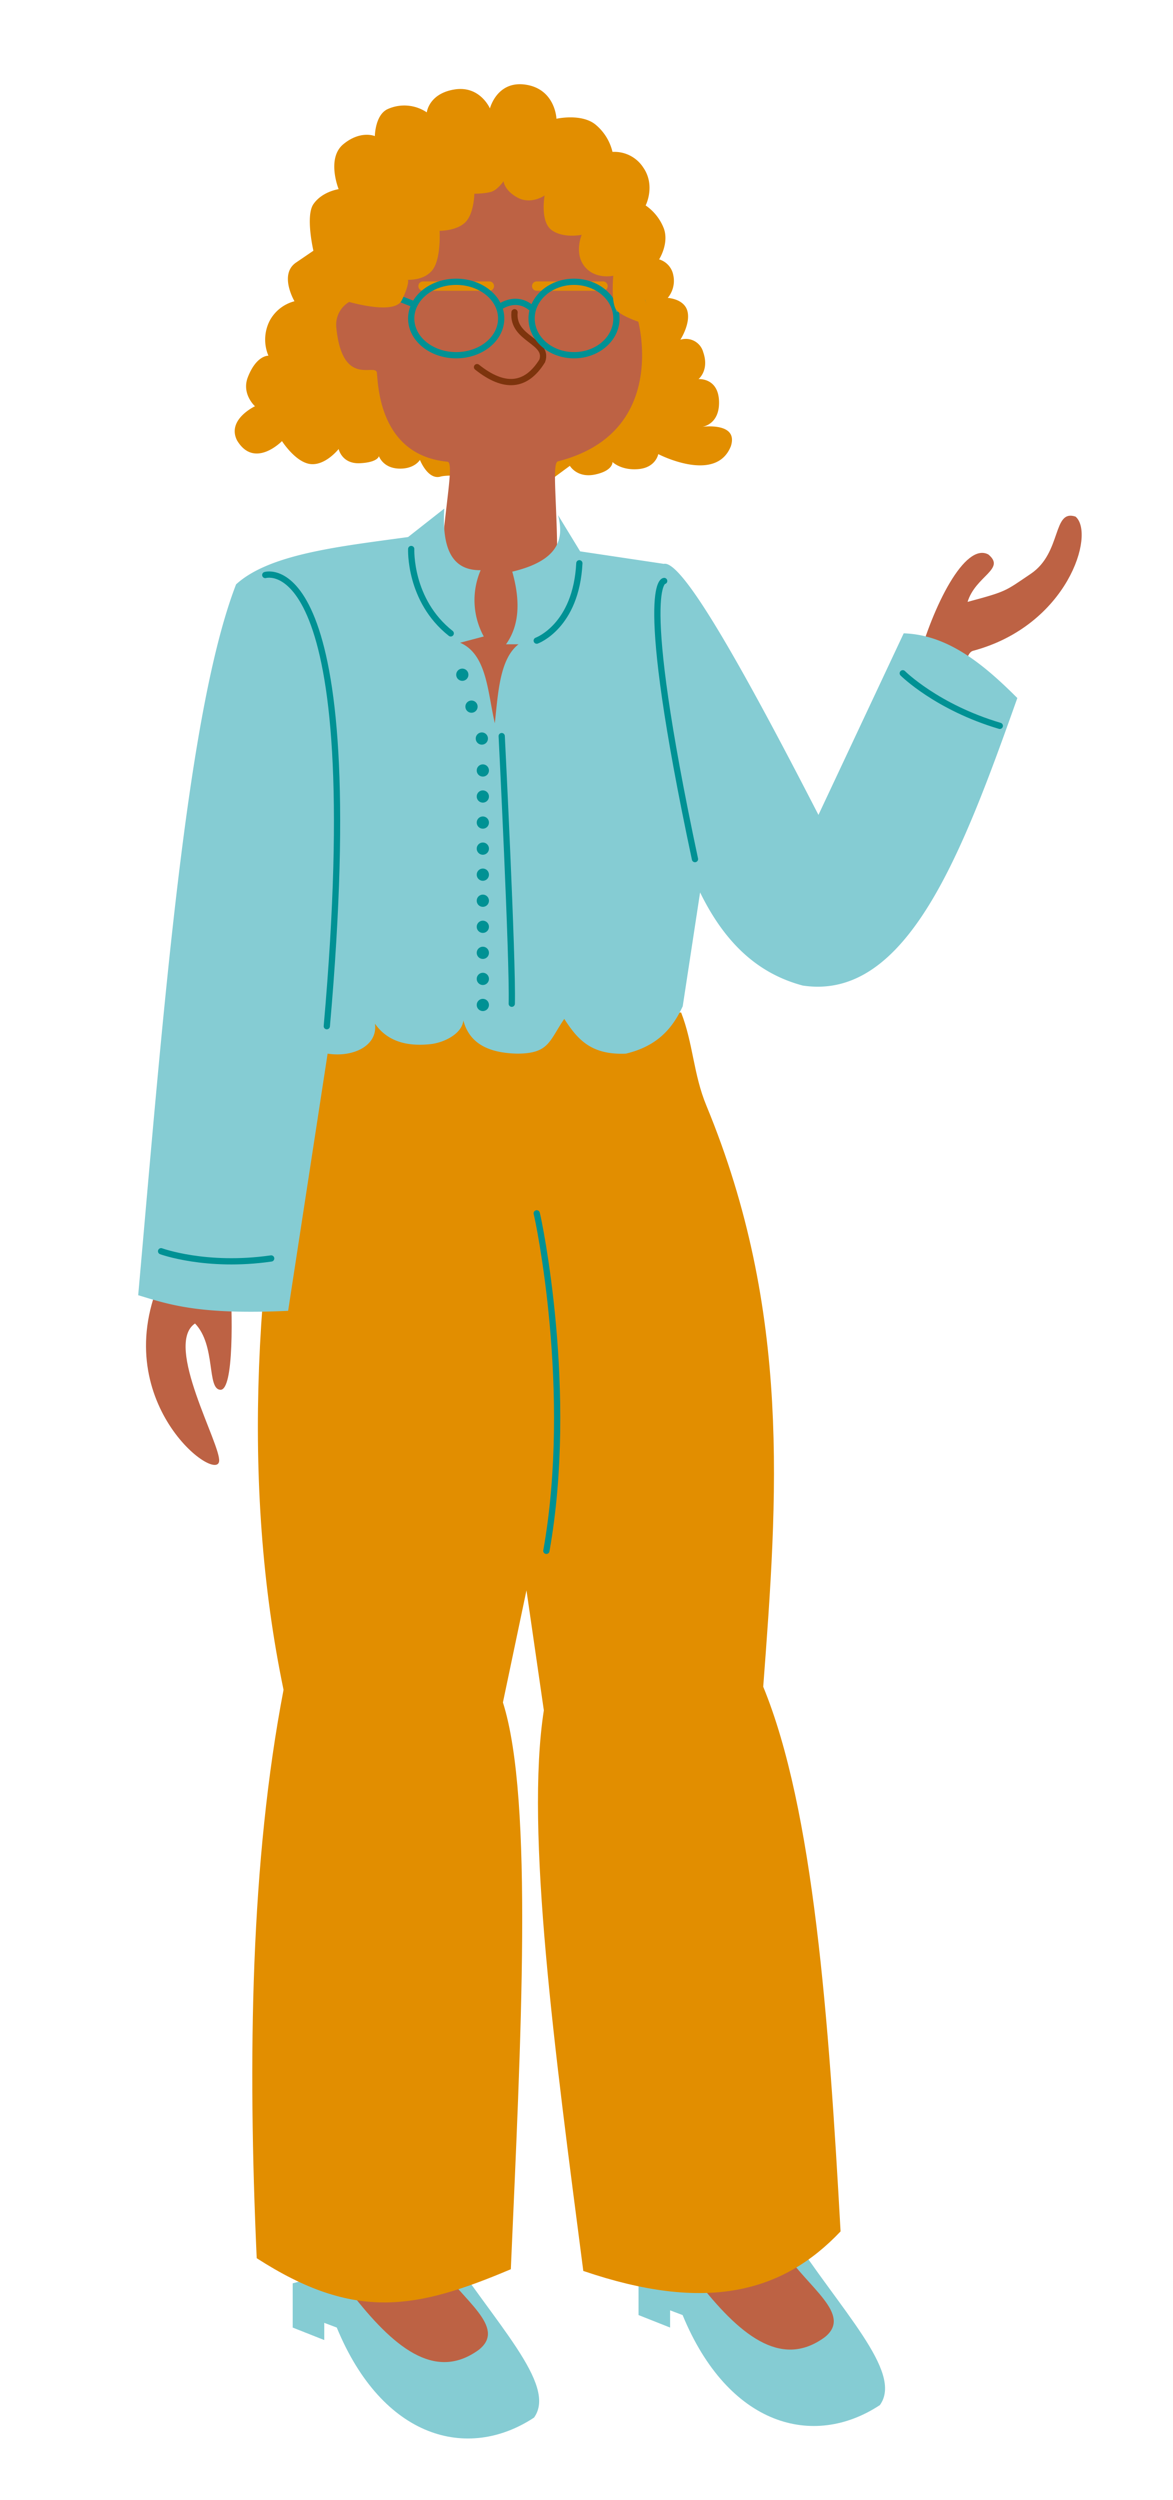 <svg xmlns="http://www.w3.org/2000/svg" viewBox="0 0 375.51 800"><defs><style>.cls-1{fill:#bd6244;}.cls-2{fill:#85ccd3;}.cls-3{fill:#e28e00;}.cls-4,.cls-5,.cls-6,.cls-7,.cls-9{fill:none;stroke-miterlimit:10;}.cls-4{stroke:#7d340d;}.cls-4,.cls-5,.cls-9{stroke-linecap:round;}.cls-4,.cls-6,.cls-7,.cls-9{stroke-width:2px;}.cls-5{stroke:#e28e00;stroke-width:3px;}.cls-6,.cls-9{stroke:#009194;}.cls-7{stroke:#3e8f93;}.cls-8{fill:#009194;}</style></defs><g id="femme"><path class="cls-1" d="M52.83,406.33c-20.21,40.48,16.26,68.49,17.31,61.32.76-5.16-17.81-37.32-7.71-44.14,6.76,7,3.71,20.93,8.09,21.22s4-24.43,3-38.4Z"/><path class="cls-1" d="M293.72,212.07l12.76,5.79c2.51-1.34,2.3-8.86,5-9.6,30.31-8.08,39.26-37.44,32.84-42.94-7.45-2.54-4.32,11.53-14.32,18.28-8.29,5.59-7.53,5.59-20.25,9,2.58-8.35,12.34-10.48,6.65-15.17C308.88,173.4,298.61,194,293.72,212.07Z"/><path class="cls-2" d="M93.7,730.66v14.15l10.11,4V743.3l4,1.51c14.65,35.54,41.89,42.83,63.16,28.8,7.57-10.61-12.76-30.27-29.31-56.08Z"/><path class="cls-2" d="M204.41,726.66v14.15l10.11,4V739.3l4,1.51c14.65,35.54,41.89,42.83,63.16,28.8C289.3,759,269,739.34,252.41,713.53Z"/><path class="cls-1" d="M223.11,729.7c13.24,17,26.67,28.64,40.92,18.19,9.1-7.25-5.62-16-13-27.49Z"/><path class="cls-1" d="M112.4,733.7c13.23,17,26.67,28.64,40.92,18.19,9.1-7.25-5.62-16-13-27.49Z"/><path class="cls-3" d="M97.71,327.34,218.05,324c3.87,9.92,3.89,19.66,8.09,29.81,27.28,66,22.75,125.31,18.19,185.94,16.16,39.27,21,106.47,24.76,174.29-18.7,19.73-43.16,26-82.36,12.65C177.69,657,168.06,586,174.1,547.3l-5.56-38.4L161,544.77c9.88,31.1,5.69,108.86,2.53,181.37-30.32,12.83-50,16.69-81.35-3.53-2.91-64.48-1.91-127.12,8.59-181.88C77.13,475.24,81.18,401.74,97.71,327.34Z"/><path class="cls-3" d="M166.52,155c0-1.59-21.46-3.65-25.5-2.49s-6.59-5.34-6.59-5.34-1.76,3-6.82,2.78-6.31-4-6.31-4-.26,2-6.07,2.28-6.82-4.55-6.82-4.55-4.2,5.35-9,4.82-9.14-7.35-9.14-7.35-8.84,9.1-14.4-.25C72.54,134.24,81.63,130,81.63,130s-4.4-3.93-2.27-9.35c2.78-7.07,6.57-6.82,6.57-6.82a13.25,13.25,0,0,1,.5-11.37,12.56,12.56,0,0,1,7.84-6.06s-5.06-8.59.5-12.38l5.56-3.79s-2.6-11.12,0-14.9c2.78-4.05,8.08-4.8,8.08-4.8s-4-9.86,1.52-14.4S120,43.55,120,43.55s.07-6.68,4-8.59a12.88,12.88,0,0,1,12.63,1s.64-6,8.84-7.33,11.37,6.07,11.37,6.07,2.28-9.1,11.62-7.58S178.14,38,178.14,38s7.83-1.77,12.38,1.77a16.18,16.18,0,0,1,5.56,8.84,11,11,0,0,1,9.85,5c4,5.81.76,12.13.76,12.13a15.91,15.91,0,0,1,5.81,7.33C214.27,77.91,211,83,211,83A6.5,6.5,0,0,1,215.53,88a8.56,8.56,0,0,1-1.77,7.33s5.31.25,6.32,4.29-2.28,9.1-2.28,9.1a5.76,5.76,0,0,1,7.33,4c2,5.81-1.52,8.59-1.52,8.59s6.32-.51,6.57,7.07-5.4,8.2-5.4,8.2,11.72-1.63,9.19,6.2c-4.8,12.13-23.24,2.53-23.24,2.53s-.76,4.29-6.32,4.8-8.33-2.27-8.33-2.27.25,2.77-5.56,4-8.09-2.78-8.09-2.78l-7.58,5.58Z"/><path class="cls-1" d="M204.23,102.5s10.12,36-25.61,45.13c-2,.5-.23,13.14-.23,31.58,0,24.89-15.37,56.77-18.95,56.84-4.49.1-19.87-31.4-18.19-56.59,1.19-17.66,4.2-31.5,2-31.71-21.59-2.07-22.18-24.14-22.59-28.41-.33-3.44-11.07,5.1-13-14.56a8.46,8.46,0,0,1,7.57-9.29c2.52-.25,5.9.57,10.19-.22,6-1.1,4.76-41.89,36.88-39.94C197.34,56.94,204.23,102.5,204.23,102.5Z"/><path class="cls-4" d="M164.72,99.92c-.83,8.72,11.1,9.14,8.86,15.56q-7.74,12.48-20.87,2"/><line class="cls-5" x1="171.82" y1="91.55" x2="193.04" y2="91.55"/><line class="cls-5" x1="135.43" y1="91.55" x2="156.65" y2="91.55"/><ellipse class="cls-6" cx="146.04" cy="101.92" rx="14.4" ry="11.75"/><ellipse class="cls-6" cx="183.76" cy="101.92" rx="13.58" ry="11.75"/><line class="cls-6" x1="121.68" y1="93.06" x2="132.72" y2="97.46"/><path class="cls-6" d="M159.44,98.62s5.37-4.56,10.74,0"/><line class="cls-7" x1="197.09" y1="98.88" x2="206.71" y2="96.78"/><path class="cls-2" d="M178.63,164.81l7.09,11.62,26.78,4c5.92-1.36,25.6,33.87,49.51,80.33l27.29-58.1c14.08.46,25.47,9.79,36.38,20.71-17.44,49.05-35.17,97.09-68.72,92C244.4,312,233,303.74,224.12,285.57L218.56,322c-3.16,6.87-7.95,12.72-18.19,15.16-11.21.5-15.56-4.66-19.73-11.12-4.86,7.08-4.83,11.12-15.13,11.12-10.71-.25-15.52-4.39-17.18-10.61-.41,4.24-6.18,7.13-10.61,7.58-8.11.85-14-1.27-17.69-6.57,1,7.07-7,10.89-15.15,9.6L92.24,419.46c-28.41,1.31-37.9-1.94-48-5C52.31,323.35,59.7,228.06,75.57,187c10.71-9.81,33.41-12.16,55.07-15.15l11.59-9.11c-.78,12.81,2.47,19.84,11.64,19.72a24.24,24.24,0,0,0,1,21.21l-7.57,2c8.61,3.74,8.78,15.82,11.11,25.77,1.07-10,1.61-20.61,7.58-25.27h-4c4.45-6.23,4.54-14.22,2-23.24C178.93,179.37,180.65,172.41,178.63,164.81Z"/><circle class="cls-8" cx="148" cy="215.91" r="1.96"/><circle class="cls-8" cx="150.94" cy="226.12" r="1.96"/><circle class="cls-8" cx="154.25" cy="236.33" r="1.96"/><circle class="cls-8" cx="154.57" cy="246.55" r="1.96"/><circle class="cls-8" cx="154.57" cy="254.88" r="1.96"/><circle class="cls-8" cx="154.57" cy="263.22" r="1.96"/><circle class="cls-8" cx="154.57" cy="271.56" r="1.96"/><circle class="cls-8" cx="154.57" cy="279.89" r="1.96"/><circle class="cls-8" cx="154.57" cy="288.23" r="1.96"/><circle class="cls-8" cx="154.57" cy="296.57" r="1.96"/><circle class="cls-8" cx="154.57" cy="304.9" r="1.96"/><circle class="cls-8" cx="154.57" cy="313.24" r="1.96"/><circle class="cls-8" cx="154.57" cy="321.58" r="1.96"/><path class="cls-9" d="M160.61,235.55s3.6,71.62,3.22,85.64"/><path class="cls-9" d="M171.82,205s12.63-4.55,13.65-24.76"/><path class="cls-9" d="M131.64,175.68s-.74,16.42,12.65,27"/><path class="cls-9" d="M84.92,184s33.35-10.23,19.7,144.38"/><path class="cls-9" d="M212.62,185.91s-9.09,0,9.86,89"/><path class="cls-9" d="M51.57,400.39S66,405.7,86.81,402.7"/><path class="cls-9" d="M289,215.45s10.87,10.84,31.06,16.82"/><path class="cls-9" d="M174.91,496.26c9.07-50.93-2.53-106.1-3.09-108"/><path class="cls-3" d="M109.93,96.1s16.17,5.13,18.69,0,2-6.57,2-6.57,5.38.34,8-3.37,2.11-12.3,2.11-12.3,5.39.07,8.22-2.71,2.9-9.16,2.9-9.16,4,0,5.81-.76S161.21,58,161.21,58s.19,2.94,4.52,5.26,8.62-.71,8.62-.71-1.52,8.17,2.14,11,9.73,1.6,9.73,1.6-2.51,5.78.9,10.09,9.21,3,9.21,3-.76,7.84.76,10.62S209,104.43,209,104.43c-7.16-22.18-9.11-49.76-31.58-56.08H147.32Z"/></g></svg>